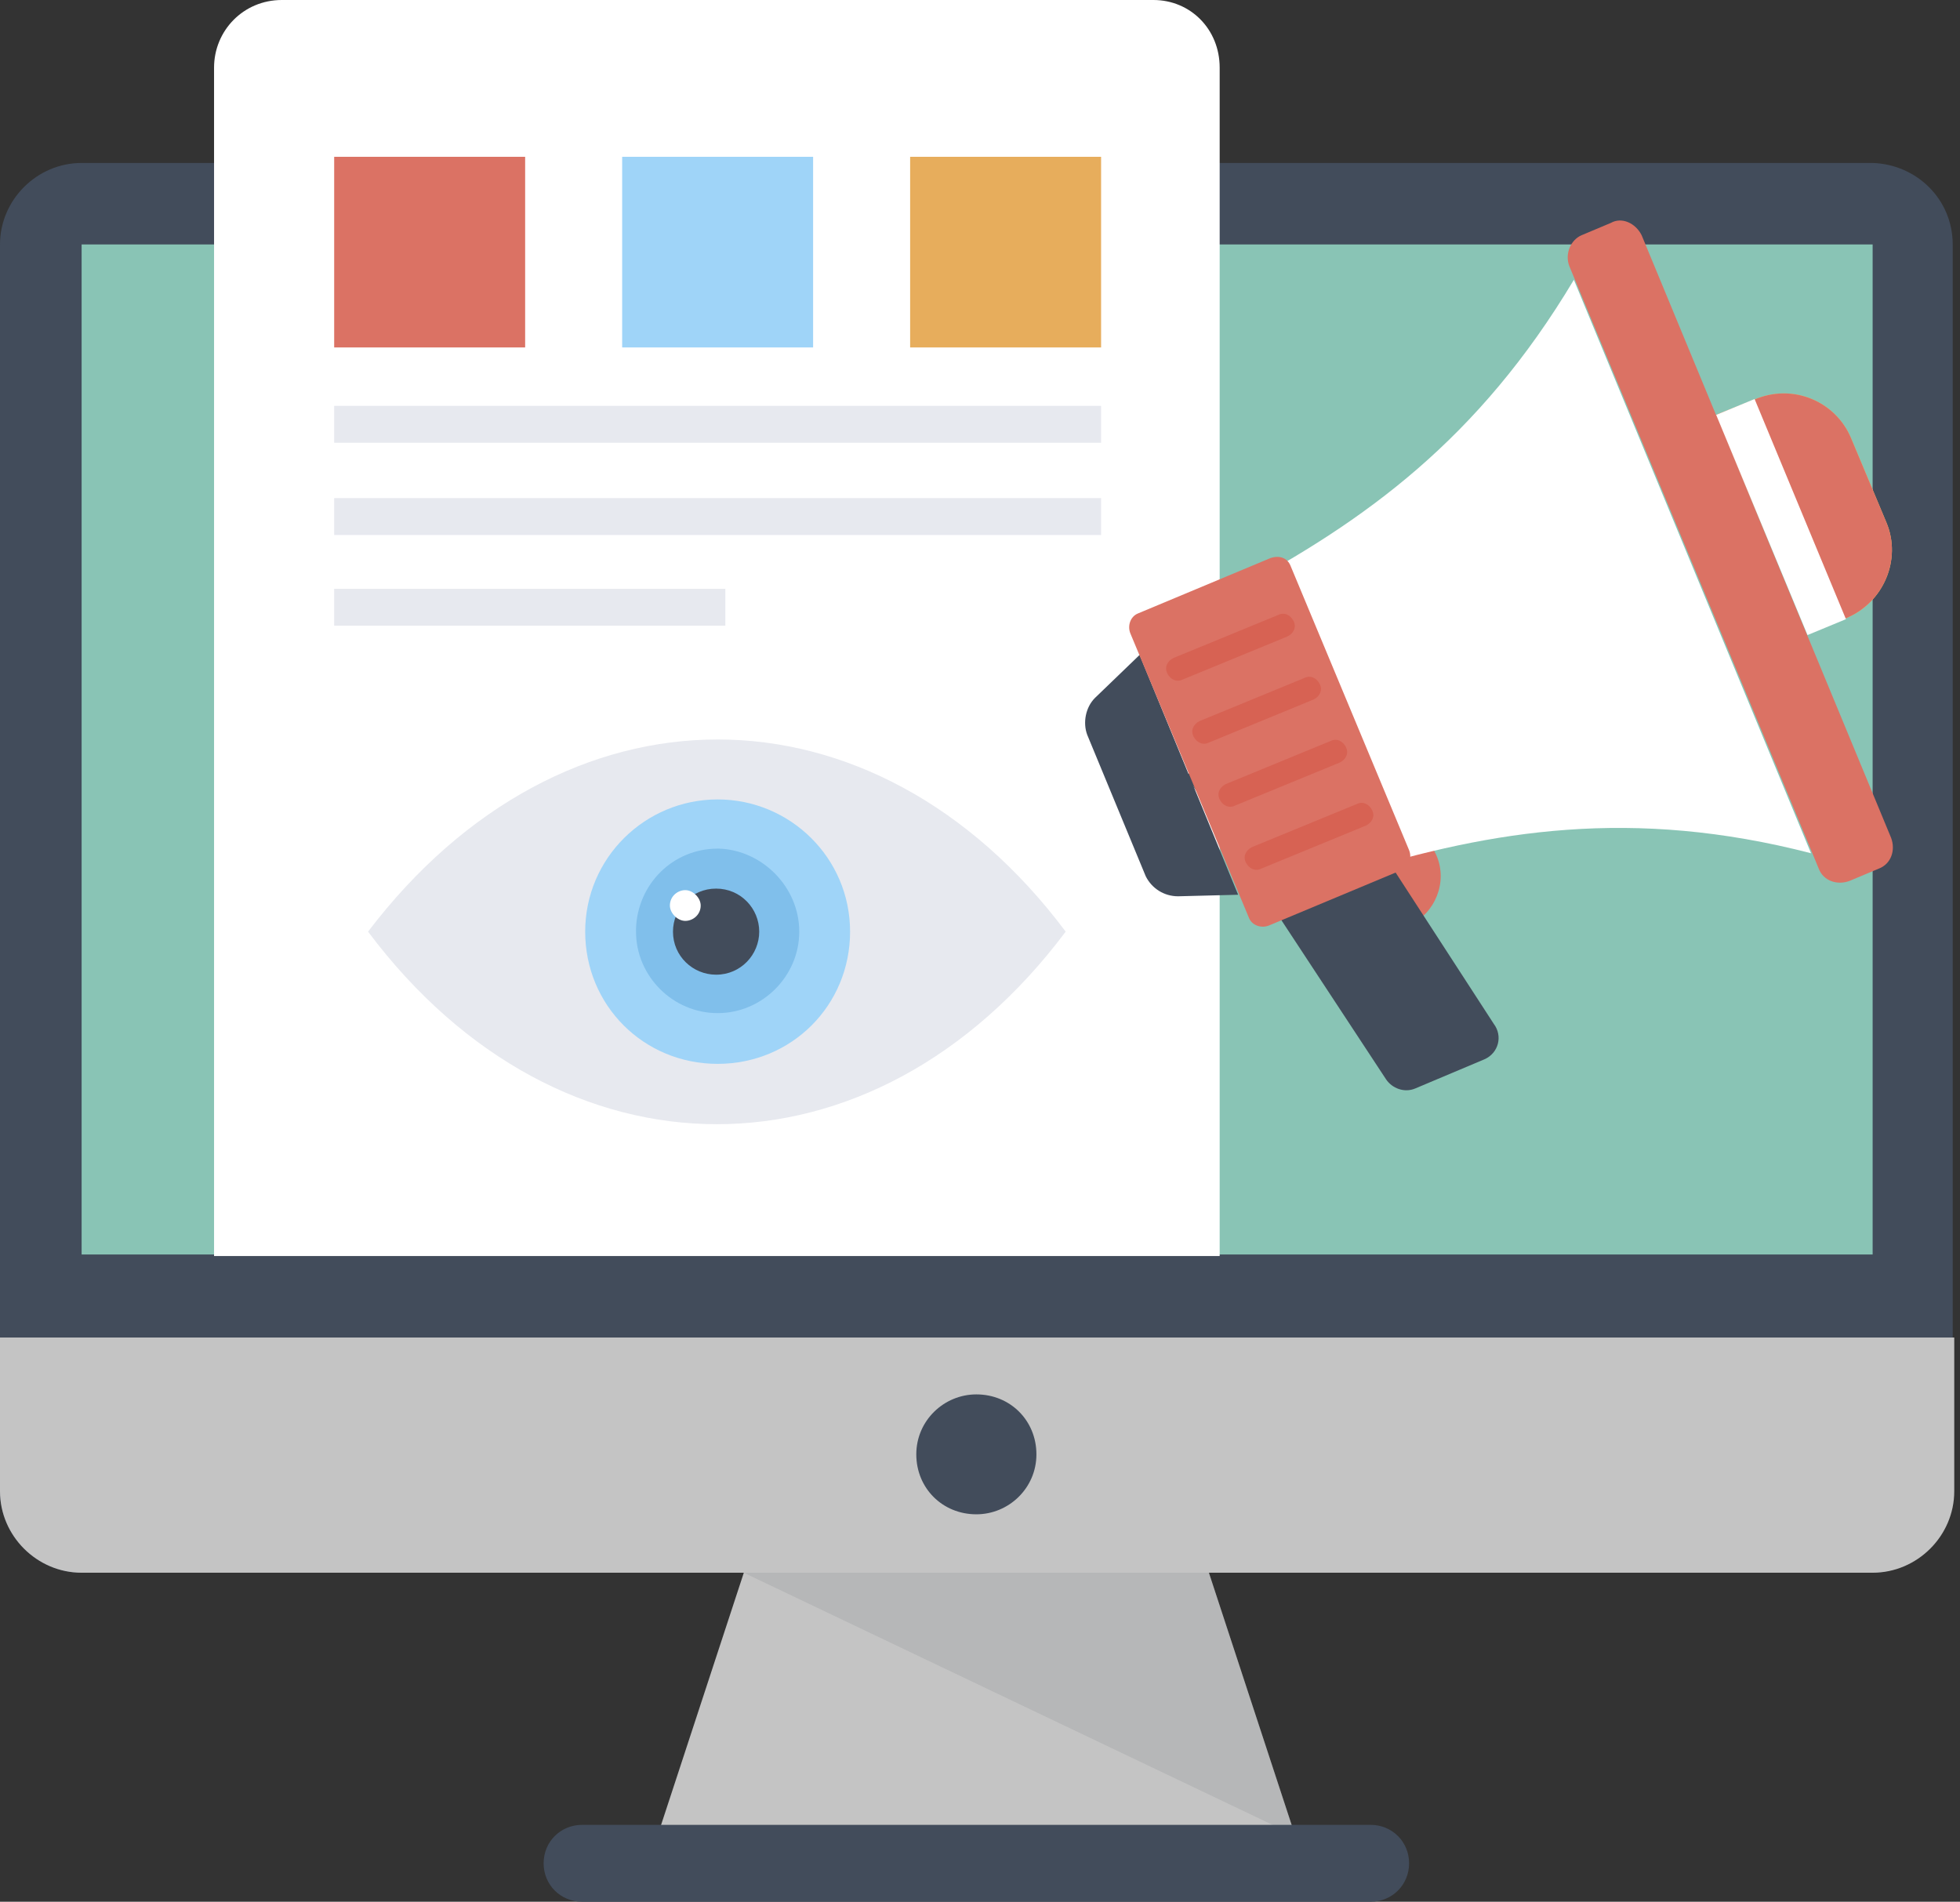 <svg width="269" height="261" viewBox="0 0 269 261" fill="none" xmlns="http://www.w3.org/2000/svg">
<rect x="0" y="0" width="269" height="261" fill="#333333" stroke="none"/>
<path d="M268 33.548V204.665C268 210.783 262.927 215.847 256.798 215.847H11.202C5.073 215.847 0 210.783 0 204.665V33.548C0 27.429 5.073 22.365 11.202 22.365H257.009C263.139 22.576 268 27.429 268 33.548Z" fill="#424C5B"/>
<path d="M257.01 33.548H11.202V172.171H257.01V33.548Z" fill="#89C4B5"/>
<path d="M0 183.565V204.665C0 210.783 5.073 215.847 11.202 215.847H257.009C263.139 215.847 268.211 210.783 268.211 204.665V183.565H0Z" fill="#C4C4C4"/>
<path d="M177.751 251.927H90.249L102.085 215.847H165.915L177.751 251.927Z" fill="#C4C4C4"/>
<g opacity="0.5">
<path opacity="0.5" d="M102.085 215.847L177.751 251.927L165.915 215.847H102.085Z" fill="#8A8F93"/>
</g>
<path d="M193.391 255.725C193.391 258.679 191.066 261 188.107 261H79.893C76.934 261 74.609 258.679 74.609 255.725C74.609 252.771 76.934 250.45 79.893 250.45H188.107C191.066 250.45 193.391 252.771 193.391 255.725Z" fill="#424C5B"/>
<path d="M142.243 199.601C142.243 204.242 138.439 207.829 134 207.829C129.35 207.829 125.757 204.242 125.757 199.601C125.757 194.959 129.562 191.372 134 191.372C138.65 191.372 142.243 194.959 142.243 199.601Z" fill="#424C5B"/>
<path d="M167.394 9.284V172.382H29.378V9.284C29.378 4.22 33.394 0 38.678 0H158.306C163.378 0 167.394 4.009 167.394 9.284Z" fill="white"/>
<path d="M146.259 127.863C119.839 163.099 76.934 163.099 50.514 127.863C63.83 110.35 81.161 101.488 98.492 101.488C115.823 101.488 133.155 110.35 146.259 127.863Z" fill="#E7E9EF"/>
<path d="M116.669 127.863C116.669 137.99 108.637 146.008 98.492 146.008C88.347 146.008 80.315 137.99 80.315 127.863C80.315 117.735 88.558 109.717 98.492 109.717C108.426 109.717 116.669 117.735 116.669 127.863Z" fill="#9FD4F8"/>
<path d="M109.694 127.863C109.694 133.981 104.621 139.045 98.492 139.045C92.363 139.045 87.29 133.981 87.29 127.863C87.29 127.652 87.29 127.652 87.29 127.441C87.501 121.322 92.363 116.469 98.492 116.469H98.703C104.621 116.68 109.694 121.744 109.694 127.863Z" fill="#80BFEB"/>
<path d="M104.199 127.862C104.199 131.027 101.662 133.77 98.281 133.77C95.11 133.77 92.363 131.238 92.363 127.862C92.363 124.698 94.899 121.955 98.281 121.955C101.662 121.955 104.199 124.698 104.199 127.862Z" fill="#424C5B"/>
<path d="M91.94 124.276C91.94 123.01 92.997 122.166 94.053 122.166C95.11 122.166 96.167 123.221 96.167 124.276C96.167 125.542 95.11 126.386 94.053 126.386C92.997 126.386 91.94 125.331 91.94 124.276Z" fill="white"/>
<path d="M72.073 21.521H45.864V47.685H72.073V21.521Z" fill="#DB7264"/>
<path d="M111.596 21.521H85.388V47.685H111.596V21.521Z" fill="#9FD4F8"/>
<path d="M151.12 21.521H124.912V47.685H151.12V21.521Z" fill="#E7AD5C"/>
<path d="M151.12 55.703H45.864V60.766H151.12V55.703Z" fill="#E7E9EF"/>
<path d="M151.12 68.362H45.864V73.426H151.12V68.362Z" fill="#E7E9EF"/>
<path d="M99.549 80.811H45.864V85.875H99.549V80.811Z" fill="#E7E9EF"/>
<path d="M254.051 60.133L258.912 71.738C261.025 76.802 258.489 82.71 253.416 84.82L248.133 86.93L235.451 56.968L240.735 54.858C246.019 52.538 251.937 55.069 254.051 60.133Z" fill="#F5CB68"/>
<path d="M197.195 117.524C198.675 121.111 196.984 125.331 193.391 127.019C189.798 128.496 185.571 126.808 183.88 123.221C182.4 119.634 184.091 115.414 187.684 113.726C191.489 112.249 195.716 113.937 197.195 117.524Z" fill="#DB7264"/>
<path d="M203.748 145.375L194.237 149.384C192.757 150.017 191.066 149.384 190.221 148.118L162.745 106.341L178.596 99.8L205.016 140.522C206.284 142.21 205.65 144.531 203.748 145.375Z" fill="#424C5B"/>
<path d="M169.508 81.022L185.571 119.845C204.804 113.937 224.038 110.772 248.555 117.102L216.006 38.401C202.902 60.344 187.262 71.527 169.508 81.022Z" fill="white"/>
<path d="M225.306 32.282L259.546 114.992C260.18 116.68 259.546 118.579 257.855 119.212L253.839 120.9C252.148 121.533 250.246 120.9 249.612 119.212L215.372 36.502C214.738 34.814 215.584 32.915 217.063 32.282L221.079 30.594C222.558 29.75 224.461 30.594 225.306 32.282Z" fill="#DB7264"/>
<path d="M254.051 60.133L258.912 71.738C261.025 76.802 258.489 82.71 253.416 84.82L248.133 86.93L235.451 56.968L240.735 54.858C246.019 52.538 251.937 55.069 254.051 60.133Z" fill="#DB7264"/>
<path d="M240.809 54.762L235.537 56.942L248.074 87.158L253.347 84.977L240.809 54.762Z" fill="white"/>
<path d="M156.404 89.884L169.93 122.799L161.688 123.01C159.785 123.01 158.095 121.955 157.249 120.267L149.218 100.855C148.584 99.167 149.006 97.057 150.274 95.791L156.404 89.884Z" fill="#424C5B"/>
<path d="M177.117 77.646L193.391 116.68C193.814 117.735 193.391 119.001 192.334 119.423L174.158 127.018C173.101 127.44 171.833 127.018 171.41 125.964L155.136 86.93C154.713 85.875 155.136 84.609 156.192 84.187L174.369 76.591C175.637 76.169 176.694 76.591 177.117 77.646Z" fill="#DB7264"/>
<path d="M177.54 85.242C177.962 86.085 177.54 86.93 176.694 87.352L162.322 93.259C161.476 93.681 160.631 93.259 160.208 92.415C159.786 91.571 160.208 90.727 161.054 90.305L175.426 84.397C176.271 83.976 177.117 84.397 177.54 85.242Z" fill="#D76253"/>
<path d="M181.132 93.892C181.555 94.736 181.132 95.58 180.287 96.002L165.915 101.91C165.069 102.332 164.224 101.91 163.801 101.066C163.378 100.222 163.801 99.378 164.647 98.956L179.019 93.048C179.864 92.626 180.71 93.048 181.132 93.892Z" fill="#D76253"/>
<path d="M184.726 102.543C185.148 103.387 184.726 104.231 183.88 104.653L169.508 110.561C168.662 110.983 167.817 110.561 167.394 109.717C166.972 108.873 167.394 108.029 168.24 107.607L182.612 101.699C183.457 101.277 184.303 101.699 184.726 102.543Z" fill="#D76253"/>
<path d="M188.319 111.194C188.742 112.038 188.319 112.882 187.473 113.304L173.101 119.212C172.256 119.634 171.41 119.212 170.988 118.368C170.565 117.524 170.988 116.68 171.833 116.258L186.205 110.35C187.051 109.928 187.896 110.35 188.319 111.194Z" fill="#D76253"/>
<g opacity="0.05">
<g opacity="0.05">
<g opacity="0.05">
<path opacity="0.05" d="M241.58 71.527L248.132 87.141L253.416 85.031C258.489 82.921 261.025 77.013 258.911 71.949L256.375 65.83L241.58 71.527Z" fill="#000806"/>
</g>
</g>
<g opacity="0.05">
<path opacity="0.05" d="M197.195 117.524C198.675 121.111 196.984 125.331 193.391 127.019C189.798 128.496 185.571 126.808 183.88 123.221C182.4 119.634 184.091 115.414 187.684 113.726C191.489 112.249 195.716 113.937 197.195 117.524Z" fill="#000806"/>
</g>
<g opacity="0.05">
<path opacity="0.05" d="M203.747 145.375L194.236 149.384C192.757 150.017 191.066 149.384 190.22 148.118L162.744 106.341L178.596 99.8L205.015 140.522C206.284 142.21 205.65 144.531 203.747 145.375Z" fill="#000806"/>
</g>
<g opacity="0.05">
<path opacity="0.05" d="M176.694 98.323L185.571 119.845C204.804 113.937 224.038 110.772 248.555 117.102L231.435 75.747L176.694 98.323Z" fill="#000806"/>
</g>
<g opacity="0.05">
<path opacity="0.05" d="M231.435 75.747L249.4 119.001C250.034 120.689 251.937 121.533 253.628 120.689L257.643 119.001C259.334 118.368 260.18 116.469 259.334 114.781L241.369 71.527L231.435 75.747Z" fill="#000806"/>
</g>
<g opacity="0.05">
<path opacity="0.05" d="M241.58 71.527L248.132 87.141L253.416 85.031C258.489 82.921 261.025 77.013 258.911 71.949L256.375 65.83L241.58 71.527Z" fill="#000806"/>
</g>
<g opacity="0.05">
<path opacity="0.05" d="M246.792 69.385L241.52 71.565L247.99 87.16L253.263 84.98L246.792 69.385Z" fill="#000806"/>
</g>
<g opacity="0.05">
<path opacity="0.05" d="M152.599 108.451L157.46 120.056C158.094 121.744 159.997 123.01 161.899 122.799L170.142 122.588L162.533 104.231L152.599 108.451Z" fill="#000806"/>
</g>
<g opacity="0.05">
<g opacity="0.05">
<path opacity="0.05" d="M162.533 104.231L171.41 125.753C171.832 126.808 173.101 127.23 174.157 126.808L192.334 119.212C193.391 118.79 193.813 117.524 193.391 116.469L184.514 94.947L162.533 104.231Z" fill="#000806"/>
</g>
</g>
</g>
</svg>
